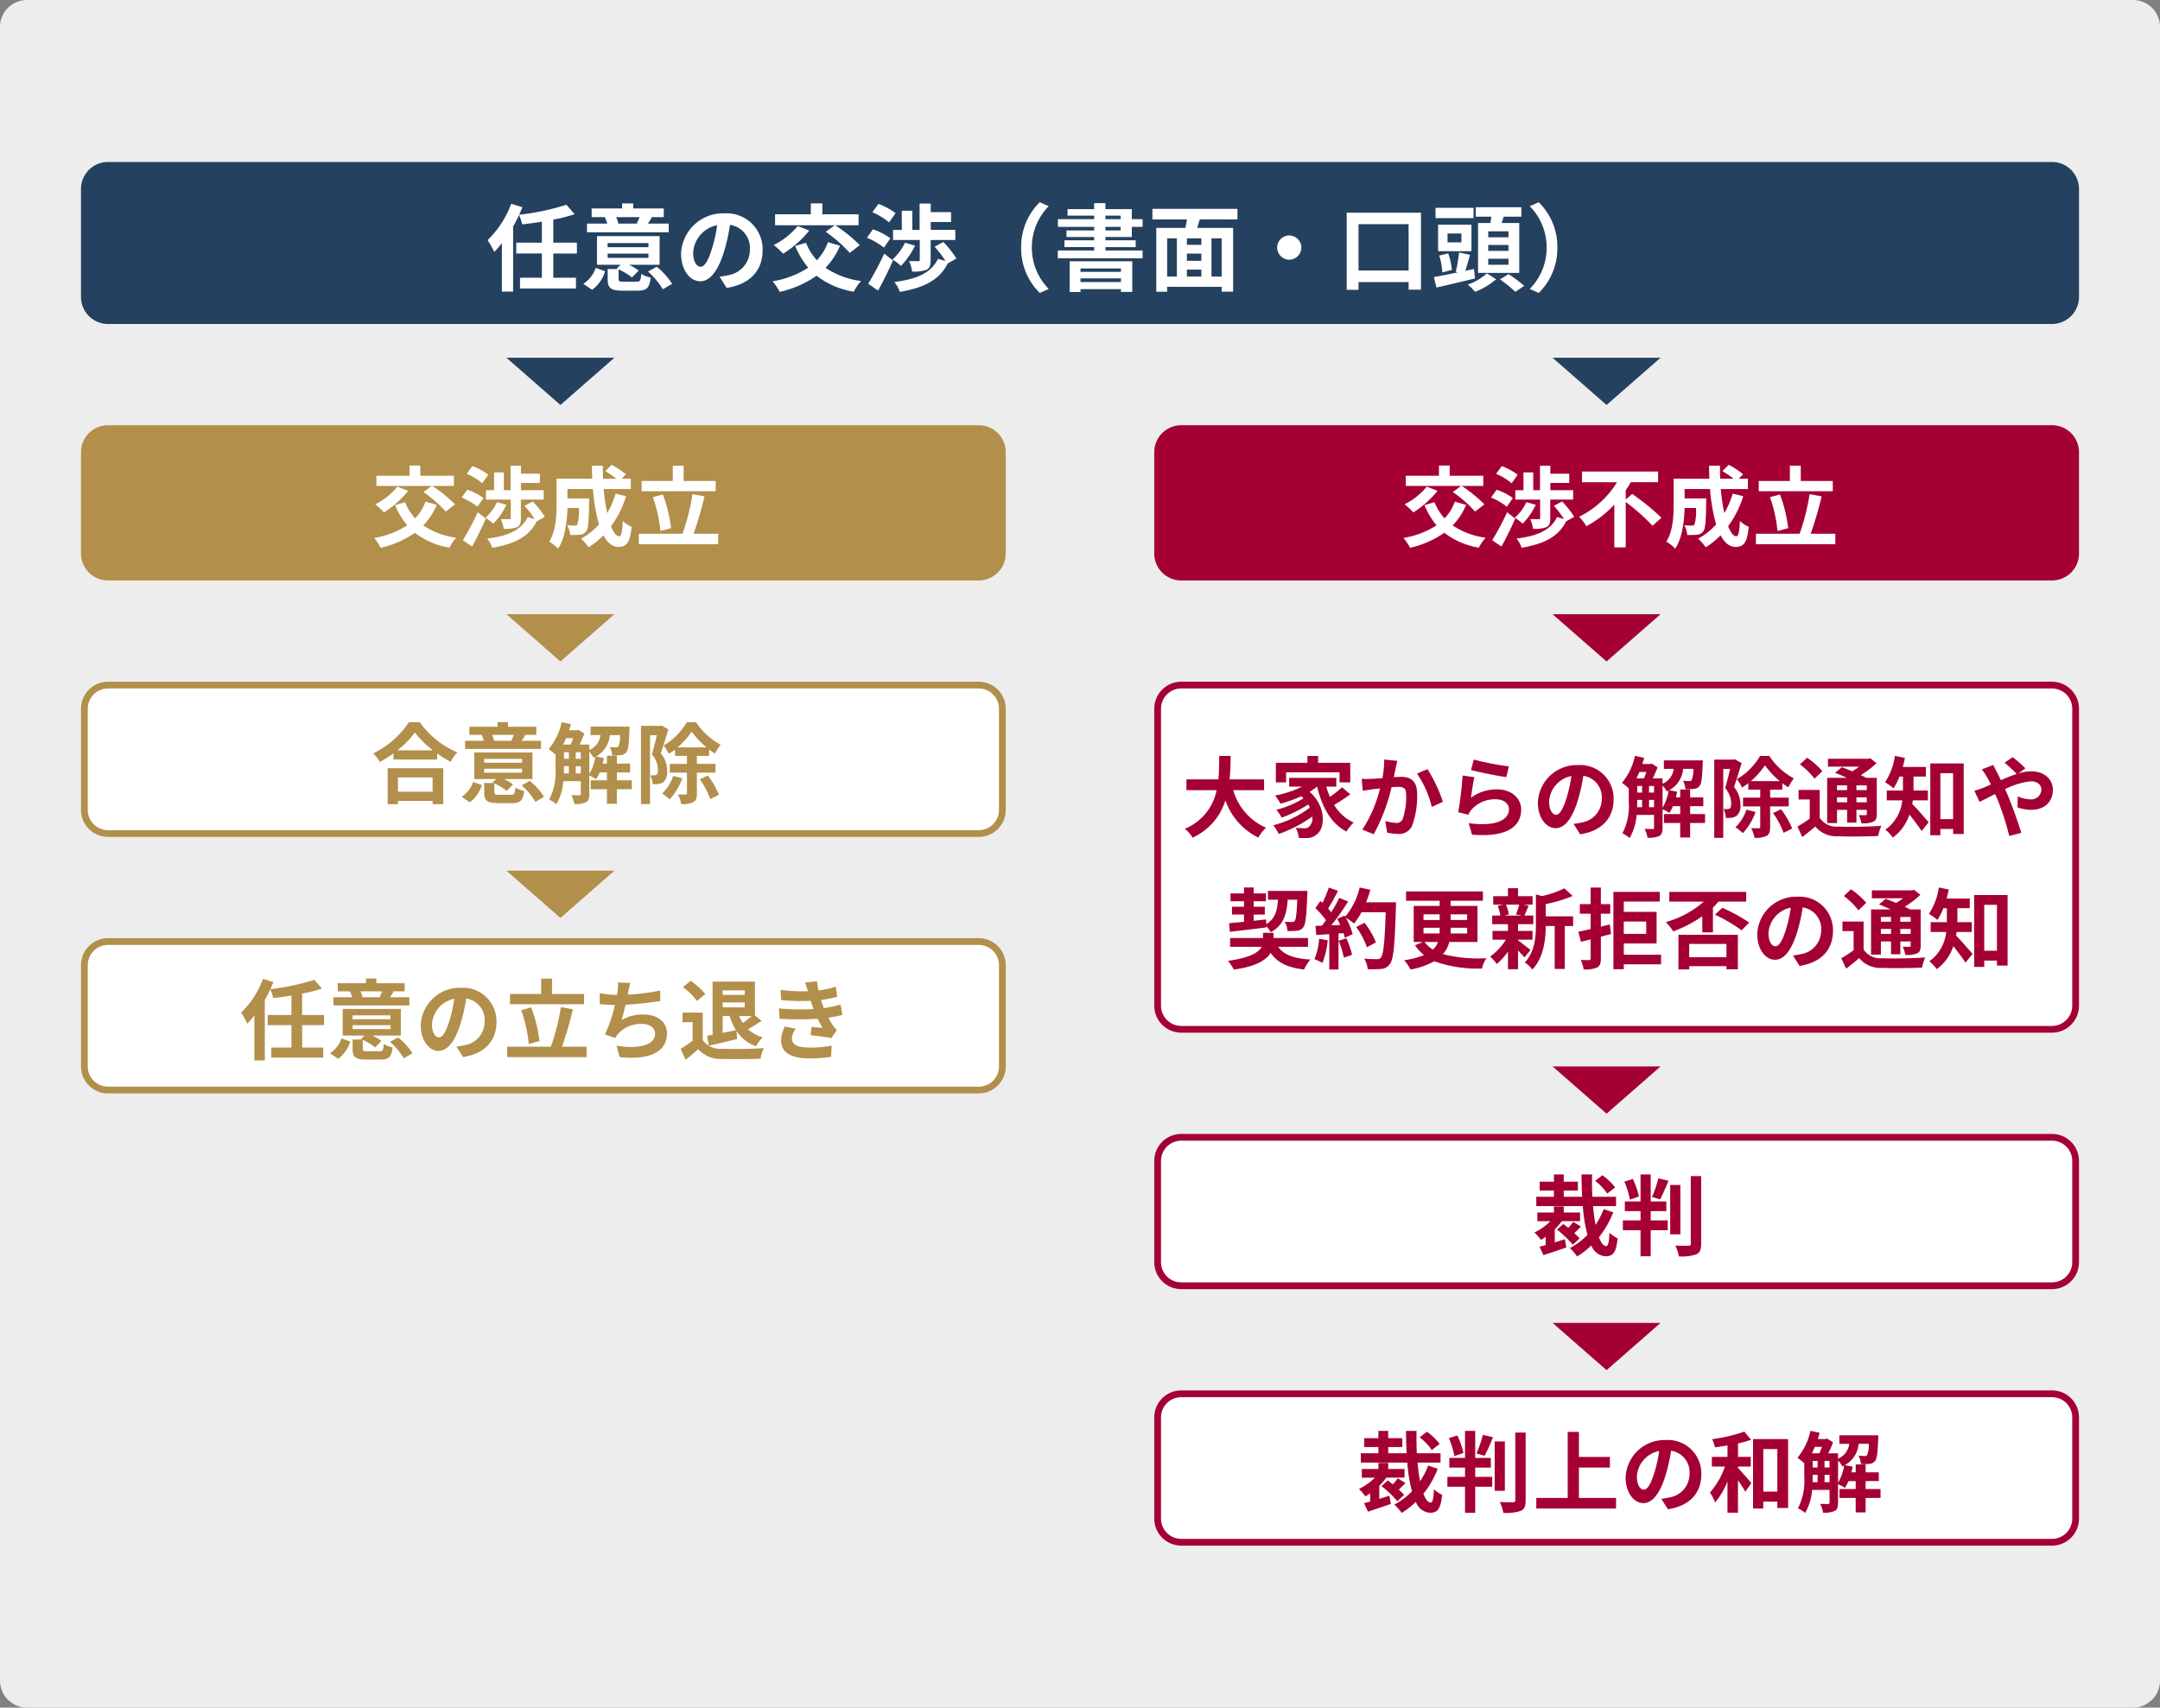 <svg xmlns="http://www.w3.org/2000/svg" width="320" height="253" viewBox="0 0 320 253">
  <rect x="0" y="0" width="320" height="253" fill="#808080" stroke="none"/>
  <g id="flow_chart" transform="translate(-8370 -14665.002)">
    <path id="パス_93281" data-name="パス 93281" d="M4,0H316a4,4,0,0,1,4,4V249a4,4,0,0,1-4,4H4a4,4,0,0,1-4-4V4A4,4,0,0,1,4,0Z" transform="translate(8370 14665.002)" fill="#ededed"/>
    <path id="パス_93282" data-name="パス 93282" d="M4,0H292a4,4,0,0,1,4,4V20a4,4,0,0,1-4,4H4a4,4,0,0,1-4-4V4A4,4,0,0,1,4,0Z" transform="translate(8382 14689.002)" fill="#254160"/>
    <path id="パス_93283" data-name="パス 93283" d="M-70.532-4.438v-1.61h-3.5V-9.464a23.183,23.183,0,0,0,3.164-.8l-1.218-1.4A36.843,36.843,0,0,1-79.1-10.178c.182-.378.336-.742.49-1.12l-1.652-.518a14.571,14.571,0,0,1-3.5,5.39,13.017,13.017,0,0,1,.98,1.75,13.046,13.046,0,0,0,1.134-1.288V1.2h1.666v-9.66a15.9,15.9,0,0,0,.868-1.68,6.5,6.5,0,0,1,.476,1.386c.938-.112,1.932-.238,2.912-.406v3.108H-79.52v1.61h3.794V-.854H-78.96v1.6h8.288v-1.6h-3.36V-4.438Zm9.282-5.39c-.112.294-.28.644-.406.91l.2.042h-3.108l.182-.042a8.529,8.529,0,0,0-.336-.91Zm4.326.952h-3.094c.182-.252.378-.56.588-.91l-.21-.042h1.974v-1.288h-4.522v-.742H-63.84v.742h-4.508v1.288h2.03l-.07.014a8.5,8.5,0,0,1,.35.938h-3v1.288h12.11ZM-68.278.938A5.342,5.342,0,0,0-66.346-1.82l-1.4-.49A4.629,4.629,0,0,1-69.58.056Zm2.3-5.362h6.048v.63h-6.048Zm0-1.568h6.048v.616h-6.048Zm2.366,5.726c-.63,0-.742-.042-.742-.42v-1.4a8.736,8.736,0,0,1,1.974,1.2l1.008-1.036a8.9,8.9,0,0,0-1.456-.854h4.55V-7.014h-9.282v4.242h3.5l-.574.56.168.07h-1.512v1.47c0,1.33.434,1.736,2.2,1.736h2.254c1.3,0,1.75-.392,1.932-1.946a4.492,4.492,0,0,1-1.414-.532c-.07.994-.154,1.148-.672,1.148ZM-60-1.764a11.605,11.605,0,0,1,2.2,2.618l1.372-.8a10.281,10.281,0,0,0-2.282-2.534Zm16.982-3.164a5.331,5.331,0,0,0-5.656-5.46A6.22,6.22,0,0,0-55.1-4.4c0,2.366,1.288,4.074,2.842,4.074,1.526,0,2.73-1.736,3.57-4.564a28.313,28.313,0,0,0,.84-3.794,3.461,3.461,0,0,1,2.94,3.7A3.8,3.8,0,0,1-48.1-1.232a10.768,10.768,0,0,1-1.3.224l1.05,1.666C-44.828.112-43.022-1.974-43.022-4.928Zm-10.29.35a4.407,4.407,0,0,1,3.556-4.06A21.014,21.014,0,0,1-50.5-5.25c-.574,1.89-1.12,2.772-1.708,2.772C-52.752-2.478-53.312-3.164-53.312-4.578Zm19.642-3.08a21.384,21.384,0,0,1,3.556,3.122l1.484-1.148a22.932,22.932,0,0,0-3.626-2.94h3.444v-1.624h-5.362v-1.624h-1.708v1.624h-5.292v1.624h8.834Zm-4.158-.854A10.735,10.735,0,0,1-41.37-5.7a13.631,13.631,0,0,1,1.4,1.288,15.69,15.69,0,0,0,3.864-3.43Zm4.48,2.394a7.733,7.733,0,0,1-1.638,2.674,8.329,8.329,0,0,1-1.61-2.59l-1.6.476a12,12,0,0,0,1.932,3.22A13.863,13.863,0,0,1-41.538-.322a9.02,9.02,0,0,1,1.05,1.568,15.307,15.307,0,0,0,5.46-2.394,12.1,12.1,0,0,0,5.516,2.366A7.525,7.525,0,0,1-28.434-.364,12.209,12.209,0,0,1-33.7-2.324,10.387,10.387,0,0,0-31.556-5.6Zm9.646-1.82v1.5h3.962v2.926c0,.168-.056.2-.224.2-.2,0-.812.014-1.358-.014a6.325,6.325,0,0,1,.448,1.554,5.238,5.238,0,0,0,2.1-.252c.518-.238.644-.672.644-1.428V-6.44h3.654v-1.5h-3.64V-9.1h3.01v-1.47h-3.01v-1.274h-1.652v3.906h-1.078V-10.78H-22.4v2.842Zm1.764,1.9a7.671,7.671,0,0,1-1.848,2.492,7.755,7.755,0,0,1,1.26.938,11.382,11.382,0,0,0,2.086-3.01Zm-1.386-4.382a10.544,10.544,0,0,0-2.534-1.372l-.91,1.232A9.614,9.614,0,0,1-24.29-9.044Zm-.77,3.724a9.768,9.768,0,0,0-2.59-1.33l-.882,1.246a10.873,10.873,0,0,1,2.52,1.47Zm-1.82,7.742c.756-1.344,1.54-2.968,2.2-4.452L-25-4.424A43.345,43.345,0,0,1-27.384.042ZM-14.308-3.7a15.652,15.652,0,0,0-1.932-2.45l-1.3.7a15.931,15.931,0,0,1,1.61,2.114l-1.106-.322C-18.074-1.512-20.3-.616-23.506-.224a4.587,4.587,0,0,1,.812,1.47c3.5-.6,5.852-1.722,7.084-4.2Zm9.59-1.624A9.226,9.226,0,0,0-1.96,1.4L-.63.812A8.7,8.7,0,0,1-3.136-5.32,8.7,8.7,0,0,1-.63-11.452l-1.33-.588A9.226,9.226,0,0,0-4.718-5.32ZM10.066-2.226v.5H4.074v-.5ZM4.074-.21V-.756h5.992V-.21ZM2.464,1.26h1.61V.84h5.992v.406h1.68V-3.29H2.464ZM7.77-8.386h2.254v.532H7.77Zm0-1.666h2.254v.518H7.77Zm3.906,3.164v-1.5h1.6V-9.534h-1.6v-1.484H7.77V-11.9H6.1v.882H2.156v.966H6.1v.518H.728v1.148H6.1v.532H2v.966H6.1v.49H1.694V-5.39H6.1v.5H.714v1.162H13.272V-4.886H7.77v-.5h4.48V-6.4H7.77v-.49ZM24.99-1.022H23.478v-5.67H24.99Zm-8.078-5.67h1.442v5.67H16.912Zm5.068.966H19.838v-.966H21.98ZM19.838-2.058H21.98v1.036H19.838Zm2.142-1.3H19.838V-4.424H21.98Zm5.348-6.132V-11.06h-12.6v1.568h5.11c-.056.42-.14.854-.224,1.26H15.3v9.45h1.61V.5H24.99v.714h1.694v-9.45h-5.32c.112-.406.252-.826.378-1.26ZM35-7.112A1.8,1.8,0,0,0,33.208-5.32,1.8,1.8,0,0,0,35-3.528,1.8,1.8,0,0,0,36.792-5.32,1.8,1.8,0,0,0,35-7.112ZM45.262-1.918V-8.792h7.42v6.874Zm-1.75-8.568V.938h1.75V-.2h7.42V.91h1.834v-11.4ZM67.48-6.846h-3v-.882h3Zm0,2.016h-3v-.882h3Zm0,2.058h-3v-.9h3ZM62.972-8.96v7.392h6.1V-8.96h-2.6c.1-.294.2-.616.294-.938h2.618v-1.4H62.636v1.4h2.31c-.042.308-.084.63-.14.938ZM62.3-11.214H56.672v1.526H62.3ZM60.508-6.09H58.45V-7.406h2.058Zm1.484-2.618H57.05v3.92h4.942Zm-2.9,6.692a9.623,9.623,0,0,0-.546-2.45l-1.33.336a9.543,9.543,0,0,1,.462,2.492Zm3.276-.126-1.288.266c.224-.686.462-1.554.7-2.366l-1.624-.35a19.9,19.9,0,0,1-.49,2.856L60-1.652c-1.344.28-2.618.532-3.57.7L56.812.6c1.6-.364,3.738-.868,5.7-1.344Zm1.918.644A8.519,8.519,0,0,1,61.446.168a8.811,8.811,0,0,1,1.092,1.064A10.257,10.257,0,0,0,65.646-.63Zm1.932.9a17.349,17.349,0,0,1,2.268,1.834L69.818.35A22.059,22.059,0,0,0,67.48-1.386Zm8.5-4.718a9.226,9.226,0,0,0-2.758-6.72l-1.33.588A8.7,8.7,0,0,1,73.136-5.32,8.7,8.7,0,0,1,70.63.812l1.33.588A9.226,9.226,0,0,0,74.718-5.32Z" transform="translate(8526 14707.002)" fill="#fff"/>
    <path id="パス_93284" data-name="パス 93284" d="M8,0l8,7H0Z" transform="translate(8461.025 14725.002) rotate(180)" fill="#254160"/>
    <path id="パス_93285" data-name="パス 93285" d="M8,0l8,7H0Z" transform="translate(8461.025 14763.002) rotate(180)" fill="#b28f4a"/>
    <path id="パス_93286" data-name="パス 93286" d="M8,0l8,7H0Z" transform="translate(8616.008 14763.002) rotate(180)" fill="#a50033"/>
    <path id="パス_93287" data-name="パス 93287" d="M8,0l8,7H0Z" transform="translate(8461.025 14801.002) rotate(180)" fill="#b28f4a"/>
    <path id="パス_93288" data-name="パス 93288" d="M8,0l8,7H0Z" transform="translate(8616.008 14725.002) rotate(180)" fill="#254160"/>
    <path id="パス_93289" data-name="パス 93289" d="M8,0l8,7H0Z" transform="translate(8616.008 14830.002) rotate(180)" fill="#a50033"/>
    <path id="パス_93290" data-name="パス 93290" d="M8,0l8,7H0Z" transform="translate(8616.008 14868.002) rotate(180)" fill="#a50033"/>
    <path id="パス_93291" data-name="パス 93291" d="M4,0H133a4,4,0,0,1,4,4V19a4,4,0,0,1-4,4H4a4,4,0,0,1-4-4V4A4,4,0,0,1,4,0Z" transform="translate(8382 14728.002)" fill="#b28f4a"/>
    <path id="パス_93292" data-name="パス 93292" d="M-18.265-7.111a19.857,19.857,0,0,1,3.3,2.9l1.378-1.066a21.294,21.294,0,0,0-3.367-2.73h3.2V-9.516h-4.979v-1.508h-1.586v1.508h-4.914v1.508h8.2ZM-22.126-7.9a9.968,9.968,0,0,1-3.289,2.613,12.657,12.657,0,0,1,1.3,1.2A14.57,14.57,0,0,0-20.527-7.28Zm4.16,2.223A7.181,7.181,0,0,1-19.487-3.2a7.734,7.734,0,0,1-1.5-2.4l-1.482.442a11.145,11.145,0,0,0,1.794,2.99A12.873,12.873,0,0,1-25.571-.3,8.375,8.375,0,0,1-24.6,1.157a14.214,14.214,0,0,0,5.07-2.223,11.235,11.235,0,0,0,5.122,2.2,6.988,6.988,0,0,1,1-1.469,11.337,11.337,0,0,1-4.888-1.82A9.645,9.645,0,0,0-16.3-5.2Zm8.957-1.69V-5.98H-5.33v2.717c0,.156-.052.182-.208.182-.182,0-.754.013-1.261-.013a5.873,5.873,0,0,1,.416,1.443,4.863,4.863,0,0,0,1.95-.234c.481-.221.6-.624.6-1.326V-5.98H-.442V-7.371h-3.38V-8.45h2.8V-9.815h-2.8V-11H-5.356v3.627h-1V-10.01H-7.8v2.639ZM-7.371-5.6A7.124,7.124,0,0,1-9.087-3.289a7.2,7.2,0,0,1,1.17.871A10.569,10.569,0,0,0-5.98-5.213ZM-8.658-9.672a9.791,9.791,0,0,0-2.353-1.274L-11.856-9.8a8.927,8.927,0,0,1,2.3,1.4Zm-.715,3.458a9.071,9.071,0,0,0-2.4-1.235L-12.6-6.292a10.1,10.1,0,0,1,2.34,1.365ZM-11.063.975c.7-1.248,1.43-2.756,2.041-4.134l-1.2-.949A40.249,40.249,0,0,1-12.428.039ZM-.286-3.432A14.535,14.535,0,0,0-2.08-5.707l-1.209.65A14.793,14.793,0,0,1-1.794-3.094l-1.027-.3C-3.783-1.4-5.85-.572-8.827-.208a4.259,4.259,0,0,1,.754,1.365c3.25-.559,5.434-1.6,6.578-3.9ZM10.2-6.864A13.159,13.159,0,0,1,8.957-3.978a30.7,30.7,0,0,1-.52-3.562h4.017V-9.074H11.1l.624-.663a10.876,10.876,0,0,0-2.119-1.391l-.936.923a16.275,16.275,0,0,1,1.664,1.131H8.346C8.32-9.711,8.307-10.348,8.32-11H6.695c0,.65.026,1.287.052,1.924h-5.3v3.8c0,1.69-.091,3.952-1.079,5.512A6.767,6.767,0,0,1,1.677,1.287C2.743-.3,3.016-2.834,3.068-4.732h1.69a7.356,7.356,0,0,1-.221,2.444.42.42,0,0,1-.39.156c-.208,0-.65-.013-1.118-.052A3.508,3.508,0,0,1,3.458-.741a10.229,10.229,0,0,0,1.5-.039,1.221,1.221,0,0,0,.9-.52c.3-.377.377-1.534.416-4.264,0-.182.013-.585.013-.585H3.068V-7.54h3.77a26.855,26.855,0,0,0,.9,5.239A9.931,9.931,0,0,1,5.083-.195,10.191,10.191,0,0,1,6.2,1.079,11.019,11.019,0,0,0,8.4-.689C8.97.377,9.685,1.027,10.6,1.027c1.209,0,1.729-.572,1.976-2.977a4.2,4.2,0,0,1-1.313-.871c-.065,1.625-.221,2.275-.533,2.275-.416,0-.832-.546-1.209-1.482a15.1,15.1,0,0,0,2.236-4.459Zm14.82-1.872H20.28V-11H18.668v2.262H14.053v1.521H25.025Zm-6.6,6.994A21.262,21.262,0,0,0,17.2-6.734l-1.482.39a21.076,21.076,0,0,1,1.118,5.018Zm3.328.819a52.907,52.907,0,0,0,1.625-5.538l-1.781-.325A32.49,32.49,0,0,1,20.111-.923H13.637V.624H25.4V-.923Z" transform="translate(8451 14745.002)" fill="#fff"/>
    <g id="パス_93293" data-name="パス 93293" transform="translate(8382 14766.002)" fill="#fff">
      <path d="M 133 22.5 L 4 22.5 C 2.07 22.5 0.5 20.93 0.5 19 L 0.5 4 C 0.5 2.07 2.07 0.5 4 0.5 L 133 0.5 C 134.93 0.5 136.5 2.07 136.5 4 L 136.5 19 C 136.5 20.93 134.93 22.5 133 22.5 Z" stroke="none"/>
      <path d="M 4 1 C 2.346 1 1 2.346 1 4 L 1 19 C 1 20.654 2.346 22 4 22 L 133 22 C 134.654 22 136 20.654 136 19 L 136 4 C 136 2.346 134.654 1 133 1 L 4 1 M 4 0 L 133 0 C 135.209 0 137 1.791 137 4 L 137 19 C 137 21.209 135.209 23 133 23 L 4 23 C 1.791 23 0 21.209 0 19 L 0 4 C 0 1.791 1.791 0 4 0 Z" stroke="none" fill="#b28f4a"/>
    </g>
    <path id="パス_93294" data-name="パス 93294" d="M-16.913-2.821V-.7h-5.135V-2.821Zm-6.656,3.965h1.521V.663h5.135v.481h1.586v-5.33h-8.242Zm1.443-7.982a13.283,13.283,0,0,0,2.587-2.639,14.241,14.241,0,0,0,2.665,2.639ZM-20.41-11A13.762,13.762,0,0,1-25.7-6.37a6.313,6.313,0,0,1,.975,1.261,18.113,18.113,0,0,0,2.015-1.274v.91h6.474v-.9a15.593,15.593,0,0,0,1.989,1.235,7.556,7.556,0,0,1,1-1.391A13.059,13.059,0,0,1-18.811-11ZM-4.875-9.126c-.1.273-.26.6-.377.845l.182.039H-7.956l.169-.039A7.92,7.92,0,0,0-8.1-9.126Zm4.017.884H-3.731c.169-.234.351-.52.546-.845l-.195-.039h1.833v-1.2h-4.2v-.689H-7.28v.689h-4.186v1.2h1.885l-.065.013a7.89,7.89,0,0,1,.325.871H-12.1v1.2H-.858ZM-11.4.871A4.961,4.961,0,0,0-9.607-1.69l-1.3-.455a4.3,4.3,0,0,1-1.7,2.2Zm2.132-4.979h5.616v.585H-9.269Zm0-1.456h5.616v.572H-9.269Zm2.2,5.317c-.585,0-.689-.039-.689-.39v-1.3A8.112,8.112,0,0,1-5.928-.819l.936-.962a8.266,8.266,0,0,0-1.352-.793h4.225V-6.513h-8.619v3.939h3.25l-.533.52.156.065h-1.4V-.624c0,1.235.4,1.612,2.041,1.612h2.093C-3.926.988-3.51.624-3.341-.819a4.171,4.171,0,0,1-1.313-.494C-4.719-.39-4.8-.247-5.278-.247Zm3.354-1.391A10.776,10.776,0,0,1-1.677.793L-.4.052A9.547,9.547,0,0,0-2.522-2.3ZM6.305-6.617a3.685,3.685,0,0,1,.624.884c.091-.039.182-.091.273-.13a7.147,7.147,0,0,1-.9,2.535Zm-2,3.211V-4.485h.741v1.079ZM2.548-4.485h.728v1.079H2.535c.013-.3.013-.585.013-.858ZM3.913-8.632c-.117.325-.234.663-.364.949H2.431c.156-.3.3-.624.442-.949Zm.39,2.08h.741v.975H4.3Zm-1.755,0h.728v.975H2.548ZM12.6-2.392h-2.21v-1.17h1.95v-1.3h-1.95v-1.17H8.918v1.17H8.281c.078-.273.13-.559.182-.832L7.306-5.928A3.959,3.959,0,0,0,9.347-9.087h1.508a4.074,4.074,0,0,1-.234,1.664.385.385,0,0,1-.351.143c-.182,0-.533-.013-.936-.052a3.082,3.082,0,0,1,.351,1.248A9.6,9.6,0,0,0,11-6.123a1.157,1.157,0,0,0,.793-.429c.273-.338.39-1.235.455-3.3.013-.169.026-.494.026-.494H6.5v1.261H7.956a2.723,2.723,0,0,1-1.651,2.2v-.793H4.849a14.59,14.59,0,0,0,.715-1.638L4.68-9.867l-.2.065H3.3c.1-.3.195-.611.273-.923L2.21-11.011A9.1,9.1,0,0,1,.286-7.02,8.375,8.375,0,0,1,1.3-6.188v1.924A9.006,9.006,0,0,1,.364.468a5.347,5.347,0,0,1,1.066.689A8.1,8.1,0,0,0,2.457-2.262H5.044V-.39c0,.169-.065.221-.221.221s-.663,0-1.183-.026a4.126,4.126,0,0,1,.442,1.313A3.655,3.655,0,0,0,5.811.858c.39-.221.494-.611.494-1.222V-3.107a7.266,7.266,0,0,1,1.014.546,5.545,5.545,0,0,0,.52-1H8.918v1.17H6.513v1.326H8.918V1.079h1.469V-1.066H12.6ZM17-10.517l-.221.065H13.962V1.131H15.3V-9.074h1.014c-.208.884-.481,2.015-.741,2.834a3.48,3.48,0,0,1,.9,2.275c0,.364-.052.624-.195.728a.673.673,0,0,1-.364.117c-.169,0-.338,0-.572-.013a3.278,3.278,0,0,1,.338,1.313,5.558,5.558,0,0,0,.832-.026,1.856,1.856,0,0,0,.754-.273,1.908,1.908,0,0,0,.572-1.664A4,4,0,0,0,16.887-6.4c.364-1.014.793-2.431,1.131-3.536Zm1.729,7.475a6.2,6.2,0,0,1-1.625,2.6A9.5,9.5,0,0,1,18.2.442,9.136,9.136,0,0,0,20.085-2.7Zm.65-4.225A11.4,11.4,0,0,0,21.476-9.62a11.858,11.858,0,0,0,2.2,2.353ZM25-3.523v-1.3H22.243V-6.006H24.05v-.949c.3.221.6.429.884.611a7.561,7.561,0,0,1,.819-1.326A10.186,10.186,0,0,1,22.113-11H20.748a9.667,9.667,0,0,1-3.432,3.445,5.714,5.714,0,0,1,.754,1.235,7.427,7.427,0,0,0,.936-.637v.949h1.768v1.183H18.226v1.3h2.548V-.481c0,.143-.052.182-.195.195-.169,0-.65,0-1.144-.013a5.338,5.338,0,0,1,.494,1.43A3.649,3.649,0,0,0,21.684.858c.442-.234.559-.637.559-1.326V-3.523Zm-2.327.988A11.974,11.974,0,0,1,24.232.39l1.274-.637a11.5,11.5,0,0,0-1.651-2.847Z" transform="translate(8451 14783.002)" fill="#b28f4a"/>
    <g id="パス_93295" data-name="パス 93295" transform="translate(8541 14766.002)" fill="#fff">
      <path d="M 133 51.5 L 4 51.5 C 2.07 51.5 0.5 49.93 0.5 48 L 0.5 4 C 0.5 2.07 2.07 0.5 4 0.5 L 133 0.5 C 134.93 0.5 136.5 2.07 136.5 4 L 136.5 48 C 136.5 49.93 134.93 51.5 133 51.5 Z" stroke="none"/>
      <path d="M 4 1 C 2.346 1 1 2.346 1 4 L 1 48 C 1 49.654 2.346 51 4 51 L 133 51 C 134.654 51 136 49.654 136 48 L 136 4 C 136 2.346 134.654 1 133 1 L 4 1 M 4 0 L 133 0 C 135.209 0 137 1.791 137 4 L 137 48 C 137 50.209 135.209 52 133 52 L 4 52 C 1.791 52 0 50.209 0 48 L 0 4 C 0 1.791 1.791 0 4 0 Z" stroke="none" fill="#a50033"/>
    </g>
    <path id="パス_93296" data-name="パス 93296" d="M-52.728-5.928v-1.6h-5.109c.13-1.209.143-2.405.156-3.471h-1.69c-.013,1.066,0,2.249-.13,3.471h-4.732v1.6h4.472A7.793,7.793,0,0,1-64.48-.208a4.58,4.58,0,0,1,1.157,1.313A8.948,8.948,0,0,0-58.461-4.42a9.7,9.7,0,0,0,4.875,5.512A6.221,6.221,0,0,1-52.442-.364,8.675,8.675,0,0,1-57.3-5.928Zm3.263-2.652h7.917v1.495h1.586v-2.9H-44.72V-11h-1.586v1.014h-4.68v2.9h1.521Zm8.294,2.223A15.638,15.638,0,0,1-42.978-4.94a11.493,11.493,0,0,1-.533-1.508h1.482v-1.3H-49.01v1.3h1.9A15.714,15.714,0,0,1-51.09-5.135,9.166,9.166,0,0,1-50.3-3.926a19.392,19.392,0,0,0,3.081-1.105c.117.1.221.208.325.312a14,14,0,0,1-4.017,1.69,5.56,5.56,0,0,1,.78,1.17,19.155,19.155,0,0,0,3.939-1.95,5.071,5.071,0,0,1,.247.455A14.949,14.949,0,0,1-51.363-.728,6.663,6.663,0,0,1-50.557.559a20.047,20.047,0,0,0,4.966-2.574A1.7,1.7,0,0,1-46.02-.559a.925.925,0,0,1-.78.273c-.338,0-.754-.026-1.248-.065a3.242,3.242,0,0,1,.442,1.482,10.776,10.776,0,0,0,1.1.026A2.138,2.138,0,0,0-44.915.611c1.287-.936,1.378-4.173-1.066-6.3A8.357,8.357,0,0,0-44.9-6.448h.026c.741,3.029,2.028,5.421,4.342,6.656a6.493,6.493,0,0,1,1.079-1.339,6.626,6.626,0,0,1-2.9-2.613,23.616,23.616,0,0,0,2.392-1.573Zm8.177-3.913-1.937-.195A14.409,14.409,0,0,1-35.2-7.709c-.663.052-1.274.091-1.677.1a12.412,12.412,0,0,1-1.391,0l.156,1.768c.39-.065,1.079-.156,1.443-.221.247-.026.65-.078,1.118-.13a19.543,19.543,0,0,1-2.626,6.11l1.69.676A27.4,27.4,0,0,0-33.839-6.37c.364-.026.689-.052.9-.052.819,0,1.261.143,1.261,1.183a10.347,10.347,0,0,1-.52,3.6.964.964,0,0,1-.975.559,7.617,7.617,0,0,1-1.6-.273l.286,1.716a8.41,8.41,0,0,0,1.56.182A2.077,2.077,0,0,0-30.8-.65a12.737,12.737,0,0,0,.741-4.771c0-1.872-.975-2.483-2.353-2.483-.273,0-.663.026-1.092.052.091-.468.182-.949.273-1.339C-33.163-9.516-33.072-9.932-32.994-10.27Zm4.472,1.222-1.547.663a14.948,14.948,0,0,1,2.184,4.94l1.651-.767A22.469,22.469,0,0,0-28.522-9.048Zm6.864-1.417-.416,1.56c1.014.26,3.913.871,5.226,1.04l.39-1.586A39.79,39.79,0,0,1-21.658-10.465Zm.078,2.613L-23.322-8.1a47.959,47.959,0,0,1-.65,5.434l1.5.377A3.15,3.15,0,0,1-22-3.042a4.628,4.628,0,0,1,3.614-1.534c1.131,0,1.937.624,1.937,1.469,0,1.651-2.067,2.6-5.967,2.067l.494,1.7c5.408.455,7.28-1.365,7.28-3.731,0-1.573-1.326-2.977-3.6-2.977A6.364,6.364,0,0,0-22.074-4.81C-21.983-5.551-21.749-7.137-21.58-7.852ZM-.949-4.576A4.95,4.95,0,0,0-6.2-9.646a5.776,5.776,0,0,0-5.967,5.564c0,2.2,1.2,3.783,2.639,3.783,1.417,0,2.535-1.612,3.315-4.238a26.29,26.29,0,0,0,.78-3.523A3.214,3.214,0,0,1-2.7-4.628,3.528,3.528,0,0,1-5.668-1.144a10,10,0,0,1-1.209.208L-5.9.611C-2.626.1-.949-1.833-.949-4.576Zm-9.555.325a4.092,4.092,0,0,1,3.3-3.77,19.513,19.513,0,0,1-.689,3.146C-8.424-3.12-8.931-2.3-9.477-2.3-9.984-2.3-10.5-2.938-10.5-4.251ZM6.305-6.617a3.685,3.685,0,0,1,.624.884c.091-.039.182-.091.273-.13a7.147,7.147,0,0,1-.9,2.535Zm-2,3.211V-4.485h.741v1.079ZM2.548-4.485h.728v1.079H2.535c.013-.3.013-.585.013-.858ZM3.913-8.632c-.117.325-.234.663-.364.949H2.431c.156-.3.3-.624.442-.949Zm.39,2.08h.741v.975H4.3Zm-1.755,0h.728v.975H2.548ZM12.6-2.392h-2.21v-1.17h1.95v-1.3h-1.95v-1.17H8.918v1.17H8.281c.078-.273.13-.559.182-.832L7.306-5.928A3.959,3.959,0,0,0,9.347-9.087h1.508a4.074,4.074,0,0,1-.234,1.664.385.385,0,0,1-.351.143c-.182,0-.533-.013-.936-.052a3.082,3.082,0,0,1,.351,1.248A9.6,9.6,0,0,0,11-6.123a1.157,1.157,0,0,0,.793-.429c.273-.338.39-1.235.455-3.3.013-.169.026-.494.026-.494H6.5v1.261H7.956a2.723,2.723,0,0,1-1.651,2.2v-.793H4.849a14.59,14.59,0,0,0,.715-1.638L4.68-9.867l-.2.065H3.3c.1-.3.195-.611.273-.923L2.21-11.011A9.1,9.1,0,0,1,.286-7.02,8.375,8.375,0,0,1,1.3-6.188v1.924A9.006,9.006,0,0,1,.364.468a5.347,5.347,0,0,1,1.066.689A8.1,8.1,0,0,0,2.457-2.262H5.044V-.39c0,.169-.065.221-.221.221s-.663,0-1.183-.026a4.126,4.126,0,0,1,.442,1.313A3.655,3.655,0,0,0,5.811.858c.39-.221.494-.611.494-1.222V-3.107a7.266,7.266,0,0,1,1.014.546,5.545,5.545,0,0,0,.52-1H8.918v1.17H6.513v1.326H8.918V1.079h1.469V-1.066H12.6ZM17-10.517l-.221.065H13.962V1.131H15.3V-9.074h1.014c-.208.884-.481,2.015-.741,2.834a3.48,3.48,0,0,1,.9,2.275c0,.364-.052.624-.195.728a.673.673,0,0,1-.364.117c-.169,0-.338,0-.572-.013a3.278,3.278,0,0,1,.338,1.313,5.558,5.558,0,0,0,.832-.026,1.856,1.856,0,0,0,.754-.273,1.908,1.908,0,0,0,.572-1.664A4,4,0,0,0,16.887-6.4c.364-1.014.793-2.431,1.131-3.536Zm1.729,7.475a6.2,6.2,0,0,1-1.625,2.6A9.5,9.5,0,0,1,18.2.442,9.136,9.136,0,0,0,20.085-2.7Zm.65-4.225A11.4,11.4,0,0,0,21.476-9.62a11.858,11.858,0,0,0,2.2,2.353ZM25-3.523v-1.3H22.243V-6.006H24.05v-.949c.3.221.6.429.884.611a7.561,7.561,0,0,1,.819-1.326A10.186,10.186,0,0,1,22.113-11H20.748a9.667,9.667,0,0,1-3.432,3.445,5.714,5.714,0,0,1,.754,1.235,7.427,7.427,0,0,0,.936-.637v.949h1.768v1.183H18.226v1.3h2.548V-.481c0,.143-.052.182-.195.195-.169,0-.65,0-1.144-.013a5.338,5.338,0,0,1,.494,1.43A3.649,3.649,0,0,0,21.684.858c.442-.234.559-.637.559-1.326V-3.523Zm-2.327.988A11.974,11.974,0,0,1,24.232.39l1.274-.637a11.5,11.5,0,0,0-1.651-2.847ZM33.644-6.643v.7h-1.5v-.7Zm2.912.7H35.022v-.7h1.534ZM35.022-4.134v-.728h1.534v.728Zm-2.873,0v-.728h1.5v.728Zm0,1.118h1.5v1.9h1.378v-1.9h1.534v.6c0,.13-.039.182-.195.195-.13,0-.585,0-.988-.013a4.227,4.227,0,0,1,.377,1.209,3.912,3.912,0,0,0,1.755-.221c.416-.208.533-.533.533-1.157V-7.761H36.465c-.221-.13-.494-.26-.78-.4A14.8,14.8,0,0,0,38-9.919l-.923-.741-.3.078H30.81v1.17h4.628a12.012,12.012,0,0,1-1.04.689c-.533-.234-1.079-.442-1.534-.611l-1,.832c.533.208,1.157.468,1.742.741H30.693v6.7h1.456Zm-2.171-5.72a11.135,11.135,0,0,0-2.262-2L26.65-9.75a10.553,10.553,0,0,1,2.171,2.119Zm-.39,2.769H26.455V-4.55h1.651v2.834a17.894,17.894,0,0,1-1.82,1.183L27,1.014c.728-.546,1.339-1.053,1.937-1.56A4.033,4.033,0,0,0,32.305.9c1.586.065,4.342.039,5.941-.039A6.388,6.388,0,0,1,38.727-.65c-1.781.143-4.862.182-6.409.117a2.967,2.967,0,0,1-2.73-1.287ZM45.617-4.42V-5.876H43.485V-7.943h1.833v-1.43H41.886c.13-.442.234-.884.325-1.339l-1.482-.3A9.684,9.684,0,0,1,39.273-7.1a8.7,8.7,0,0,1,1.248.9A9.067,9.067,0,0,0,41.4-7.943h.52v2.067h-2.4V-4.42h2.3a6.073,6.073,0,0,1-2.5,4.342,5.879,5.879,0,0,1,1.1,1.17,6.94,6.94,0,0,0,2.457-3.406c.637.793,1.378,1.768,1.807,2.444l1.04-1.3C45.37-1.6,43.966-3.224,43.29-3.887c.039-.169.065-.351.091-.533Zm1.846,2.782v-6.8h1.885v6.8ZM45.968-9.893V.754h1.495V-.182h1.885V.559h1.573V-9.893ZM52.494-5.85,53.261-4.2c.559-.247,1.378-.689,2.314-1.157.117.26.234.533.351.806A40.289,40.289,0,0,1,57.668.858L59.449.39c-.429-1.456-1.43-4.238-2.041-5.655-.117-.26-.234-.533-.364-.806a10.661,10.661,0,0,1,3.822-1.17c.975,0,1.56.533,1.56,1.2a1.493,1.493,0,0,1-1.69,1.469,4.911,4.911,0,0,1-1.807-.442L58.89-3.38a6.4,6.4,0,0,0,2,.364c1.989,0,3.237-1.157,3.237-2.977,0-1.508-1.209-2.73-3.224-2.73a6.633,6.633,0,0,0-1.872.312l1.027-.754a20.1,20.1,0,0,0-1.885-1.664l-1.2.832a21.259,21.259,0,0,1,1.794,1.664c-.754.247-1.547.572-2.34.923-.208-.442-.416-.858-.611-1.235-.143-.247-.4-.78-.52-1.014l-1.69.65a10.99,10.99,0,0,1,.767,1.144c.195.338.39.715.572,1.105-.39.169-.793.338-1.17.494A10.828,10.828,0,0,1,52.494-5.85ZM-57.8,15.054c1.469-.169,3.484-.4,5.4-.65v-.182a4.193,4.193,0,0,1,.65.9c1.885-1.014,2.366-2.626,2.522-4.823h1.417c-.091,2.093-.195,2.925-.377,3.146a.457.457,0,0,1-.4.156c-.195,0-.611,0-1.079-.039a3.143,3.143,0,0,1,.4,1.378,11.246,11.246,0,0,0,1.443-.052,1.236,1.236,0,0,0,.91-.507c.338-.429.468-1.677.585-4.8.013-.169.013-.585.013-.585h-5.837v1.3h1.482c-.1,1.638-.416,2.834-1.742,3.614l-.013-.689-1.846.2v-.923h1.651V11.336h-1.651V10.53h1.82V9.373h-1.82V8.489h-1.43v.884h-2V10.53h2v.806h-1.781v1.157h1.781v1.079c-.832.078-1.586.156-2.21.208Zm11.583,2.223v-1.3h-5.109V15.21h-1.56v.767h-4.875v1.3h4.68c-.429.819-1.677,1.625-5.005,2.08a8.2,8.2,0,0,1,.884,1.3c3.315-.468,4.81-1.43,5.447-2.483.988,1.443,2.47,2.171,4.953,2.47a6.491,6.491,0,0,1,.936-1.482c-2.431-.143-3.939-.689-4.784-1.885Zm1.638-1.183a9.452,9.452,0,0,1-.689,3.016,7.641,7.641,0,0,1,1.183.559,12.019,12.019,0,0,0,.78-3.354Zm2.9.286a13.231,13.231,0,0,1,.767,2.509l1.222-.429a14.825,14.825,0,0,0-.845-2.444Zm4.056-5.694a14.909,14.909,0,0,0,.637-1.859l-1.586-.338a10.351,10.351,0,0,1-2.145,4.329l-.091-.156-1.092.481c.156.273.312.585.455.9l-1.313.052a41.851,41.851,0,0,0,2.483-3.523l-1.313-.546a20.327,20.327,0,0,1-1.2,2.132c-.13-.169-.286-.364-.455-.546.468-.728,1-1.729,1.469-2.626L-43.134,8.5a17.185,17.185,0,0,1-.949,2.262l-.312-.273-.728,1.066a12.247,12.247,0,0,1,1.56,1.781c-.195.286-.4.559-.6.806l-.962.039.13,1.352,1.924-.13v5.239H-41.7V15.3l.741-.052a7.075,7.075,0,0,1,.182.7l1.17-.546a10.354,10.354,0,0,0-1.014-2.431,9.934,9.934,0,0,1,1.222.858,10.711,10.711,0,0,0,1.1-1.677h3.588c-.143,4.433-.338,6.331-.728,6.734a.642.642,0,0,1-.546.221c-.351,0-1.092,0-1.911-.078a3.7,3.7,0,0,1,.52,1.56,12.41,12.41,0,0,0,2.028-.039,1.611,1.611,0,0,0,1.248-.715c.546-.689.728-2.743.9-8.437.013-.2.013-.715.013-.715Zm1.469,5.941a12.227,12.227,0,0,0-1.69-2.912l-1.235.624a12.281,12.281,0,0,1,1.586,3Zm9.191-.065a2.838,2.838,0,0,1-.754,1.131,4.934,4.934,0,0,1-1.261-1.131Zm-2.145-2.106h2.392v.416c0,.143,0,.286-.013.429h-2.379Zm0-1.989h2.392V13.3h-2.392Zm6.461,0V13.3H-25.09v-.832Zm0,2.834H-25.1c.013-.143.013-.286.013-.416v-.429h2.444Zm1.534,1.261V11.219H-25.09v-.767h4.784V9.074H-31.694v1.378h4.979v.767h-3.848v5.343h1.378l-1.183.481A6.268,6.268,0,0,0-29.029,18.5a12.62,12.62,0,0,1-2.938.767,7.181,7.181,0,0,1,.936,1.378,11.732,11.732,0,0,0,3.523-1.222A19.179,19.179,0,0,0-20.436,20.5a3.747,3.747,0,0,1,.663-1.534,21.259,21.259,0,0,1-6.461-.6,4.261,4.261,0,0,0,.949-1.807Zm6.175-5.525a9.717,9.717,0,0,1-.481,1.43l.858.182h-2.548l.65-.182a5.126,5.126,0,0,0-.442-1.43Zm-.169,5.187h2.145v-1.3h-2.145v-1h2.262V12.649h-1.313c.182-.39.39-.91.624-1.469l-.754-.143h1.339V9.776h-2.158V8.593H-16.6V9.776h-2.184v1.261h1.456l-.793.182a6.022,6.022,0,0,1,.39,1.43h-1.2v1.274H-16.6v1h-2.288v1.3h1.976a8.529,8.529,0,0,1-2.34,2.509,5.713,5.713,0,0,1,1,1.092A9.183,9.183,0,0,0-16.6,17.992V20.6h1.495V17.836a12.166,12.166,0,0,1,.949,1.014l.9-1.105c-.3-.234-1.378-1.092-1.846-1.417Zm8.164-3.458H-11v-1.82a21.067,21.067,0,0,0,3.991-1.2L-8.242,8.619a15.3,15.3,0,0,1-3.315,1.144l-.9-.247v4.5c0,1.794-.156,4-1.651,5.59A3.563,3.563,0,0,1-13,20.657c1.716-1.781,1.989-4.524,2-6.461h1.326v6.357h1.495V14.2h1.235Zm5.434,1.2-1.326.325V12.376h1.391V10.959H-2.834V8.5H-4.355v2.457h-1.6v1.417h1.6v2.275c-.676.156-1.3.3-1.82.4l.39,1.482c.442-.1.923-.234,1.43-.351v2.808c0,.195-.065.26-.234.26s-.715,0-1.222-.026a5.979,5.979,0,0,1,.429,1.4,4.245,4.245,0,0,0,1.976-.273c.429-.234.572-.6.572-1.365V15.782c.507-.13,1.014-.273,1.508-.4Zm5.395-.429v1.82H.559v-1.82Zm2.2,4.914H.559V16.783H5.421V12.1H.559V10.569h5.33V9.139H-.975V20.6H.559v-.728H6.084Zm6.11-3.315h1.573V11.466a8.793,8.793,0,0,0,.819-.884h4.108V9.139H7.306v1.443h5.109a14.245,14.245,0,0,1-5.629,3.029,9.872,9.872,0,0,1,1.1,1.378,18.585,18.585,0,0,0,4.3-2.236Zm3.575,1.716v1.963H10.257V16.848ZM8.658,20.631h1.6V20.15h5.512v.468h1.69V15.5h-8.8Zm5.395-8.112a22.155,22.155,0,0,1,3.965,2.327l1.118-1.157a23.054,23.054,0,0,0-3.978-2.184Zm17.5,2.4A4.95,4.95,0,0,0,26.3,9.854a5.776,5.776,0,0,0-5.967,5.564c0,2.2,1.2,3.783,2.639,3.783,1.417,0,2.535-1.612,3.315-4.238a26.29,26.29,0,0,0,.78-3.523,3.214,3.214,0,0,1,2.73,3.432,3.528,3.528,0,0,1-2.964,3.484,10,10,0,0,1-1.209.208l.975,1.547C29.874,19.6,31.551,17.667,31.551,14.924ZM22,15.249a4.092,4.092,0,0,1,3.3-3.77,19.513,19.513,0,0,1-.689,3.146c-.533,1.755-1.04,2.574-1.586,2.574C22.516,17.2,22,16.562,22,15.249Zm18.148-2.392v.7h-1.5v-.7Zm2.912.7H41.522v-.7h1.534Zm-1.534,1.807v-.728h1.534v.728Zm-2.873,0v-.728h1.5v.728Zm0,1.118h1.5v1.9h1.378v-1.9h1.534v.6c0,.13-.039.182-.195.195-.13,0-.585,0-.988-.013a4.227,4.227,0,0,1,.377,1.209,3.912,3.912,0,0,0,1.755-.221c.416-.208.533-.533.533-1.157V11.739H42.965c-.221-.13-.494-.26-.78-.4A14.8,14.8,0,0,0,44.5,9.581l-.923-.741-.3.078H37.31v1.17h4.628a12.012,12.012,0,0,1-1.04.689c-.533-.234-1.079-.442-1.534-.611l-1,.832c.533.208,1.157.468,1.742.741H37.193v6.695h1.456Zm-2.171-5.72a11.135,11.135,0,0,0-2.262-2L33.15,9.75a10.553,10.553,0,0,1,2.171,2.119Zm-.39,2.769H32.955V14.95h1.651v2.834a17.893,17.893,0,0,1-1.82,1.183l.715,1.547c.728-.546,1.339-1.053,1.937-1.56A4.033,4.033,0,0,0,38.805,20.4c1.586.065,4.342.039,5.941-.039a6.388,6.388,0,0,1,.481-1.508c-1.781.143-4.862.182-6.409.117a2.967,2.967,0,0,1-2.73-1.287ZM52.117,15.08V13.624H49.985V11.557h1.833v-1.43H48.386c.13-.442.234-.884.325-1.339l-1.482-.3A9.684,9.684,0,0,1,45.773,12.4a8.7,8.7,0,0,1,1.248.9,9.068,9.068,0,0,0,.884-1.742h.52v2.067h-2.4V15.08h2.3a6.073,6.073,0,0,1-2.5,4.342,5.879,5.879,0,0,1,1.1,1.17,6.94,6.94,0,0,0,2.457-3.406c.637.793,1.378,1.768,1.807,2.444l1.04-1.3c-.364-.429-1.768-2.054-2.444-2.717.039-.169.065-.351.091-.533Zm1.846,2.782v-6.8h1.885v6.8ZM52.468,9.607V20.254h1.495v-.936h1.885v.741h1.573V9.607Z" transform="translate(8610 14788.002)" fill="#a50033"/>
    <g id="パス_93297" data-name="パス 93297" transform="translate(8382 14804.002)" fill="#fff">
      <path d="M 133 22.5 L 4 22.5 C 2.07 22.5 0.5 20.93 0.5 19 L 0.5 4 C 0.5 2.07 2.07 0.5 4 0.5 L 133 0.5 C 134.93 0.5 136.5 2.07 136.5 4 L 136.5 19 C 136.5 20.93 134.93 22.5 133 22.5 Z" stroke="none"/>
      <path d="M 4 1 C 2.346 1 1 2.346 1 4 L 1 19 C 1 20.654 2.346 22 4 22 L 133 22 C 134.654 22 136 20.654 136 19 L 136 4 C 136 2.346 134.654 1 133 1 L 4 1 M 4 0 L 133 0 C 135.209 0 137 1.791 137 4 L 137 19 C 137 21.209 135.209 23 133 23 L 4 23 C 1.791 23 0 21.209 0 19 L 0 4 C 0 1.791 1.791 0 4 0 Z" stroke="none" fill="#b28f4a"/>
    </g>
    <path id="パス_93298" data-name="パス 93298" d="M-32.994-4.121v-1.5h-3.25V-8.788a21.527,21.527,0,0,0,2.938-.741l-1.131-1.3A34.211,34.211,0,0,1-40.95-9.451c.169-.351.312-.689.455-1.04l-1.534-.481a13.53,13.53,0,0,1-3.25,5.005,12.087,12.087,0,0,1,.91,1.625,12.114,12.114,0,0,0,1.053-1.2V1.118h1.547v-8.97a14.762,14.762,0,0,0,.806-1.56,6.035,6.035,0,0,1,.442,1.287c.871-.1,1.794-.221,2.7-.377v2.886H-41.34v1.5h3.523V-.793h-3V.689h7.7V-.793h-3.12V-4.121Zm8.619-5.005c-.1.273-.26.6-.377.845l.182.039h-2.886l.169-.039a7.92,7.92,0,0,0-.312-.845Zm4.017.884h-2.873c.169-.234.351-.52.546-.845l-.195-.039h1.833v-1.2h-4.2v-.689H-26.78v.689h-4.186v1.2h1.885l-.065.013a7.89,7.89,0,0,1,.325.871H-31.6v1.2h11.245ZM-30.9.871A4.961,4.961,0,0,0-29.107-1.69l-1.3-.455a4.3,4.3,0,0,1-1.7,2.2Zm2.132-4.979h5.616v.585h-5.616Zm0-1.456h5.616v.572h-5.616Zm2.2,5.317c-.585,0-.689-.039-.689-.39v-1.3A8.112,8.112,0,0,1-25.428-.819l.936-.962a8.266,8.266,0,0,0-1.352-.793h4.225V-6.513h-8.619v3.939h3.25l-.533.52.156.065h-1.4V-.624c0,1.235.4,1.612,2.041,1.612h2.093c1.209,0,1.625-.364,1.794-1.807a4.171,4.171,0,0,1-1.313-.494c-.065.923-.143,1.066-.624,1.066Zm3.354-1.391A10.776,10.776,0,0,1-21.177.793L-19.9.052A9.547,9.547,0,0,0-22.022-2.3ZM-7.449-4.576A4.95,4.95,0,0,0-12.7-9.646a5.776,5.776,0,0,0-5.967,5.564c0,2.2,1.2,3.783,2.639,3.783,1.417,0,2.535-1.612,3.315-4.238a26.29,26.29,0,0,0,.78-3.523A3.214,3.214,0,0,1-9.2-4.628a3.528,3.528,0,0,1-2.964,3.484,10,10,0,0,1-1.209.208L-12.4.611C-9.126.1-7.449-1.833-7.449-4.576ZM-17-4.251a4.092,4.092,0,0,1,3.3-3.77,19.513,19.513,0,0,1-.689,3.146C-14.924-3.12-15.431-2.3-15.977-2.3-16.484-2.3-17-2.938-17-4.251ZM5.525-8.736H.78V-11H-.832v2.262H-5.447v1.521H5.525Zm-6.6,6.994A21.262,21.262,0,0,0-2.3-6.734l-1.482.39A21.076,21.076,0,0,1-2.665-1.326Zm3.328.819A52.907,52.907,0,0,0,3.874-6.461L2.093-6.786A32.49,32.49,0,0,1,.611-.923H-5.863V.624H5.9V-.923Zm10.14-9.438-1.846-.078a5.9,5.9,0,0,1-.065,1.313c-.026.156-.052.338-.078.533A18.58,18.58,0,0,1,7.852-8.84v1.612c.663.065,1.43.1,2.249.117A20.8,20.8,0,0,1,8.619-2.743l1.534.546a4.8,4.8,0,0,1,.364-.572,4.5,4.5,0,0,1,3.6-1.521c1.274,0,1.937.65,1.937,1.43,0,1.911-2.873,2.262-5.72,1.794L10.79.611c4.2.455,7.02-.6,7.02-3.523,0-1.664-1.391-2.782-3.5-2.782a6.335,6.335,0,0,0-3.224.819c.2-.637.4-1.469.585-2.262,1.742-.091,3.809-.338,5.161-.559l-.026-1.547A31.831,31.831,0,0,1,12-8.632c.026-.143.052-.286.078-.4C12.168-9.464,12.246-9.906,12.389-10.361Zm13.676,4.9H27.1a8.811,8.811,0,0,0,.936,2.093c-.663.13-1.339.273-1.976.4Zm3.263-3.809v.676H26.065v-.676ZM30.355-5.46a13.006,13.006,0,0,1-1.313,1.014,5.367,5.367,0,0,1-.533-1.014Zm-4.29-1.3v-.715h3.263v.715ZM24.011-1.066c1.209-.286,2.743-.637,4.2-.988l-.1-1.209a5.624,5.624,0,0,0,2.9,2.275,5.822,5.822,0,0,1,.975-1.326,5.054,5.054,0,0,1-2.171-1.209c.624-.338,1.352-.793,2.015-1.222l-.988-.819v-5.005H24.57v7.891c-.286.052-.559.1-.806.143Zm-.52-7.657a11.114,11.114,0,0,0-2.171-1.963l-1.144.936A9.459,9.459,0,0,1,22.256-7.7Zm-.377,2.756h-3V-4.55h1.495v2.743a17.073,17.073,0,0,1-1.781,1.2L20.579,1c.715-.546,1.287-1.053,1.859-1.56A4.325,4.325,0,0,0,25.948.884c1.547.065,4.16.039,5.72-.039a8.1,8.1,0,0,1,.481-1.56c-1.729.13-4.654.169-6.175.1a3.2,3.2,0,0,1-2.86-1.274ZM34.4-6.6l.091,1.534a48.346,48.346,0,0,0,5.655.013c.208.442.455.9.728,1.352-.39-.039-1.092-.1-1.638-.156L39.1-2.626c.949.1,2.353.273,3.081.416l.793-1.2a3.963,3.963,0,0,1-.585-.663,11.831,11.831,0,0,1-.676-1.157,17.419,17.419,0,0,0,2.08-.4l-.26-1.534a16.783,16.783,0,0,1-2.483.52c-.078-.208-.156-.4-.221-.585s-.13-.4-.195-.611A18.952,18.952,0,0,0,43.03-8.32l-.208-1.495a14.942,14.942,0,0,1-2.561.559q-.137-.663-.234-1.365l-1.742.195c.156.455.286.871.416,1.287a27.042,27.042,0,0,1-4.069-.195l.091,1.495a30.4,30.4,0,0,0,4.381.117c.078.221.156.468.26.767.052.143.1.3.169.455A33.313,33.313,0,0,1,34.4-6.6Zm2.5,3.016L35.282-3.9a4.317,4.317,0,0,0-.559,2.093C34.749.052,36.361.819,38.961.819A19.967,19.967,0,0,0,42.12.572l.091-1.651a17.11,17.11,0,0,1-3.263.286c-1.716,0-2.626-.39-2.626-1.352A2.44,2.44,0,0,1,36.894-3.588Z" transform="translate(8451 14821.002)" fill="#b28f4a"/>
    <path id="パス_93299" data-name="パス 93299" d="M4,0H133a4,4,0,0,1,4,4V19a4,4,0,0,1-4,4H4a4,4,0,0,1-4-4V4A4,4,0,0,1,4,0Z" transform="translate(8541 14728.002)" fill="#a50033"/>
    <path id="パス_93300" data-name="パス 93300" d="M-24.765-7.111a19.857,19.857,0,0,1,3.3,2.9l1.378-1.066a21.294,21.294,0,0,0-3.367-2.73h3.2V-9.516h-4.979v-1.508h-1.586v1.508h-4.914v1.508h8.2ZM-28.626-7.9a9.968,9.968,0,0,1-3.289,2.613,12.657,12.657,0,0,1,1.3,1.2A14.57,14.57,0,0,0-27.027-7.28Zm4.16,2.223A7.181,7.181,0,0,1-25.987-3.2a7.734,7.734,0,0,1-1.5-2.4l-1.482.442a11.145,11.145,0,0,0,1.794,2.99A12.873,12.873,0,0,1-32.071-.3,8.375,8.375,0,0,1-31.1,1.157a14.214,14.214,0,0,0,5.07-2.223,11.235,11.235,0,0,0,5.122,2.2,6.988,6.988,0,0,1,1-1.469,11.337,11.337,0,0,1-4.888-1.82A9.645,9.645,0,0,0-22.8-5.2Zm8.957-1.69V-5.98h3.679v2.717c0,.156-.052.182-.208.182-.182,0-.754.013-1.261-.013a5.873,5.873,0,0,1,.416,1.443,4.863,4.863,0,0,0,1.95-.234c.481-.221.6-.624.6-1.326V-5.98h3.393V-7.371h-3.38V-8.45h2.8V-9.815h-2.8V-11h-1.534v3.627h-1V-10.01H-14.3v2.639ZM-13.871-5.6a7.124,7.124,0,0,1-1.716,2.314,7.2,7.2,0,0,1,1.17.871A10.569,10.569,0,0,0-12.48-5.213Zm-1.287-4.069a9.791,9.791,0,0,0-2.353-1.274L-18.356-9.8a8.927,8.927,0,0,1,2.3,1.4Zm-.715,3.458a9.071,9.071,0,0,0-2.4-1.235L-19.1-6.292a10.1,10.1,0,0,1,2.34,1.365ZM-17.563.975c.7-1.248,1.43-2.756,2.041-4.134l-1.2-.949A40.249,40.249,0,0,1-18.928.039ZM-6.786-3.432A14.535,14.535,0,0,0-8.58-5.707l-1.209.65A14.793,14.793,0,0,1-8.294-3.094l-1.027-.3C-10.283-1.4-12.35-.572-15.327-.208a4.259,4.259,0,0,1,.754,1.365c3.25-.559,5.434-1.6,6.578-3.9ZM.845-6.006V-7.358a13.094,13.094,0,0,0,.754-1.2H5.642V-10.14H-5.629v1.586H-.442a13.636,13.636,0,0,1-5.6,5.109,9.288,9.288,0,0,1,1.066,1.4,15.529,15.529,0,0,0,4.134-3.2V1.105H.845V-5.629A30.362,30.362,0,0,1,4.823-2.106L6.136-3.289A33.772,33.772,0,0,0,1.807-6.812ZM16.7-6.864a13.159,13.159,0,0,1-1.248,2.886,30.7,30.7,0,0,1-.52-3.562h4.017V-9.074H17.6l.624-.663a10.876,10.876,0,0,0-2.119-1.391l-.936.923a16.275,16.275,0,0,1,1.664,1.131H14.846c-.026-.637-.039-1.274-.026-1.924H13.195c0,.65.026,1.287.052,1.924h-5.3v3.8c0,1.69-.091,3.952-1.079,5.512A6.767,6.767,0,0,1,8.177,1.287C9.243-.3,9.516-2.834,9.568-4.732h1.69a7.356,7.356,0,0,1-.221,2.444.42.42,0,0,1-.39.156c-.208,0-.65-.013-1.118-.052A3.508,3.508,0,0,1,9.958-.741,10.229,10.229,0,0,0,11.453-.78a1.221,1.221,0,0,0,.9-.52c.3-.377.377-1.534.416-4.264,0-.182.013-.585.013-.585H9.568V-7.54h3.77a26.855,26.855,0,0,0,.9,5.239A9.931,9.931,0,0,1,11.583-.195,10.191,10.191,0,0,1,12.7,1.079,11.019,11.019,0,0,0,14.9-.689c.572,1.066,1.287,1.716,2.2,1.716,1.209,0,1.729-.572,1.976-2.977a4.205,4.205,0,0,1-1.313-.871c-.065,1.625-.221,2.275-.533,2.275-.416,0-.832-.546-1.209-1.482a15.1,15.1,0,0,0,2.236-4.459Zm14.82-1.872H26.78V-11H25.168v2.262H20.553v1.521H31.525Zm-6.6,6.994A21.262,21.262,0,0,0,23.7-6.734l-1.482.39a21.076,21.076,0,0,1,1.118,5.018Zm3.328.819a52.907,52.907,0,0,0,1.625-5.538l-1.781-.325A32.49,32.49,0,0,1,26.611-.923H20.137V.624H31.9V-.923Z" transform="translate(8610 14745.002)" fill="#fff"/>
    <g id="パス_93301" data-name="パス 93301" transform="translate(8541 14833.002)" fill="#fff">
      <path d="M 133 22.5 L 4 22.5 C 2.07 22.5 0.5 20.93 0.5 19 L 0.5 4 C 0.5 2.07 2.07 0.5 4 0.5 L 133 0.5 C 134.93 0.5 136.5 2.07 136.5 4 L 136.5 19 C 136.5 20.93 134.93 22.5 133 22.5 Z" stroke="none"/>
      <path d="M 4 1 C 2.346 1 1 2.346 1 4 L 1 19 C 1 20.654 2.346 22 4 22 L 133 22 C 134.654 22 136 20.654 136 19 L 136 4 C 136 2.346 134.654 1 133 1 L 4 1 M 4 0 L 133 0 C 135.209 0 137 1.791 137 4 L 137 19 C 137 21.209 135.209 23 133 23 L 4 23 C 1.791 23 0 21.209 0 19 L 0 4 C 0 1.791 1.791 0 4 0 Z" stroke="none" fill="#a50033"/>
    </g>
    <path id="パス_93302" data-name="パス 93302" d="M-.715-9.074A9.685,9.685,0,0,0-2.6-10.881l-1.079.832A8.566,8.566,0,0,1-1.885-8.164Zm-8.944,6.2a8.9,8.9,0,0,0,1.04-1.2h2.7V-5.356H-8.333v-.9H-9.789v.9h-2.457v1.287h1.924A8.315,8.315,0,0,1-12.675-2.4a9.438,9.438,0,0,1,.962,1.1,7.131,7.131,0,0,0,.7-.455V-.533c-.325.091-.637.182-.91.247l.585,1.248C-10.348.637-9.1.234-7.943-.182L-8.164-1.4c-.507.156-1.014.325-1.5.468ZM-5.98-1.521c-.2-.221-.481-.494-.793-.78.325-.286.676-.637.988-.975l-1.144-.7a6.274,6.274,0,0,1-.741.9c-.247-.208-.507-.4-.728-.585l-.936.832A18.012,18.012,0,0,1-6.981-.585Zm3.562-4.342a11.234,11.234,0,0,1-1.2,2.327c-.156-.819-.286-1.755-.377-2.769H-.585V-7.683H-4.1C-4.147-8.749-4.16-9.867-4.134-11h-1.56c0,1.118.026,2.236.091,3.315h-2.73v-.923H-6.24V-9.919H-8.333V-11H-9.789v1.079H-11.9v1.313h2.106v.923H-12.4v1.378h6.89a23.023,23.023,0,0,0,.689,4.264A10.361,10.361,0,0,1-7.436-.078,5.984,5.984,0,0,1-6.357,1.157,12.3,12.3,0,0,0-4.238-.481,2.4,2.4,0,0,0-2.171,1.131c1.144,0,1.6-.533,1.82-2.665A4.419,4.419,0,0,1-1.56-2.353C-1.625-.936-1.768-.377-2.028-.377c-.416,0-.78-.481-1.092-1.313A14.044,14.044,0,0,0-1-5.382ZM2.808-7.722a12.91,12.91,0,0,0-.9-2.6L.65-9.932a13.425,13.425,0,0,1,.819,2.665ZM4.55-5.564H6.864v-1.43H4.55v-4H3.042v4H.715v1.43H3.042v1.378H.429V-2.73H3.042V1.131H4.55V-2.73H7.072V-4.186H4.55ZM5.941-7.306a25.908,25.908,0,0,0,1.235-2.756l-1.495-.351a16.021,16.021,0,0,1-.949,2.756Zm3-2.132H7.436v7.319H8.944Zm1.547-1.313V-.741c0,.234-.1.312-.351.312-.273,0-1.1,0-1.95-.026a5.649,5.649,0,0,1,.533,1.6,6.905,6.905,0,0,0,2.587-.3c.533-.247.715-.676.715-1.586v-10.01Z" transform="translate(8610 14850.002)" fill="#a50033"/>
    <g id="パス_93303" data-name="パス 93303" transform="translate(8541 14871.002)" fill="#fff">
      <path d="M 133 22.5 L 4 22.5 C 2.07 22.5 0.5 20.93 0.5 19 L 0.5 4 C 0.5 2.07 2.07 0.5 4 0.5 L 133 0.5 C 134.93 0.5 136.5 2.07 136.5 4 L 136.5 19 C 136.5 20.93 134.93 22.5 133 22.5 Z" stroke="none"/>
      <path d="M 4 1 C 2.346 1 1 2.346 1 4 L 1 19 C 1 20.654 2.346 22 4 22 L 133 22 C 134.654 22 136 20.654 136 19 L 136 4 C 136 2.346 134.654 1 133 1 L 4 1 M 4 0 L 133 0 C 135.209 0 137 1.791 137 4 L 137 19 C 137 21.209 135.209 23 133 23 L 4 23 C 1.791 23 0 21.209 0 19 L 0 4 C 0 1.791 1.791 0 4 0 Z" stroke="none" fill="#a50033"/>
    </g>
    <path id="パス_93304" data-name="パス 93304" d="M-26.715-9.074A9.685,9.685,0,0,0-28.6-10.881l-1.079.832a8.566,8.566,0,0,1,1.794,1.885Zm-8.944,6.2a8.9,8.9,0,0,0,1.04-1.2h2.7V-5.356h-2.418v-.9h-1.456v.9h-2.457v1.287h1.924A8.315,8.315,0,0,1-38.675-2.4a9.438,9.438,0,0,1,.962,1.1,7.131,7.131,0,0,0,.7-.455V-.533c-.325.091-.637.182-.91.247l.585,1.248C-36.348.637-35.1.234-33.943-.182L-34.164-1.4c-.507.156-1.014.325-1.495.468Zm3.679,1.352c-.195-.221-.481-.494-.793-.78.325-.286.676-.637.988-.975l-1.144-.7a6.274,6.274,0,0,1-.741.9c-.247-.208-.507-.4-.728-.585l-.936.832A18.012,18.012,0,0,1-32.981-.585Zm3.562-4.342a11.234,11.234,0,0,1-1.2,2.327c-.156-.819-.286-1.755-.377-2.769h3.406V-7.683H-30.1c-.052-1.066-.065-2.184-.039-3.315h-1.56c0,1.118.026,2.236.091,3.315h-2.73v-.923h2.093V-9.919h-2.093V-11h-1.456v1.079H-37.9v1.313h2.106v.923H-38.4v1.378h6.89a23.024,23.024,0,0,0,.689,4.264A10.361,10.361,0,0,1-33.436-.078a5.984,5.984,0,0,1,1.079,1.235A12.3,12.3,0,0,0-30.238-.481a2.4,2.4,0,0,0,2.067,1.612c1.144,0,1.6-.533,1.82-2.665a4.419,4.419,0,0,1-1.209-.819c-.065,1.417-.208,1.976-.468,1.976-.416,0-.78-.481-1.092-1.313A14.044,14.044,0,0,0-27-5.382Zm5.226-1.859a12.91,12.91,0,0,0-.9-2.6l-1.261.39a13.425,13.425,0,0,1,.819,2.665Zm1.742,2.158h2.314v-1.43H-21.45v-4h-1.508v4h-2.327v1.43h2.327v1.378h-2.613V-2.73h2.613V1.131h1.508V-2.73h2.522V-4.186H-21.45Zm1.391-1.742a25.908,25.908,0,0,0,1.235-2.756l-1.495-.351a16.021,16.021,0,0,1-.949,2.756Zm3-2.132h-1.508v7.319h1.508Zm1.547-1.313V-.741c0,.234-.1.312-.351.312-.273,0-1.1,0-1.95-.026a5.649,5.649,0,0,1,.533,1.6,6.905,6.905,0,0,0,2.587-.3c.533-.247.715-.676.715-1.586v-10.01Zm9.425,9.685v-4.5h4.589V-7.137H-6.084v-3.718H-7.748v9.789H-12.4V.494H-.585v-1.56Zm18.135-3.51A4.95,4.95,0,0,0,6.8-9.646,5.776,5.776,0,0,0,.832-4.082c0,2.2,1.2,3.783,2.639,3.783,1.417,0,2.535-1.612,3.315-4.238a26.29,26.29,0,0,0,.78-3.523A3.214,3.214,0,0,1,10.3-4.628,3.528,3.528,0,0,1,7.332-1.144a10,10,0,0,1-1.209.208L7.1.611C10.374.1,12.051-1.833,12.051-4.576ZM2.5-4.251a4.092,4.092,0,0,1,3.3-3.77,19.513,19.513,0,0,1-.689,3.146C4.576-3.12,4.069-2.3,3.523-2.3,3.016-2.3,2.5-2.938,2.5-4.251ZM17.485-5.72H19.37V-7.15H17.485V-9.139a16.5,16.5,0,0,0,1.937-.546l-1-1.209A23.261,23.261,0,0,1,13.65-9.776a5.331,5.331,0,0,1,.416,1.209c.6-.078,1.222-.169,1.859-.273v1.69H13.611v1.43h1.937a11.632,11.632,0,0,1-2.223,3.861A6.821,6.821,0,0,1,14.1-.4a11.525,11.525,0,0,0,1.82-3.107V1.118h1.56v-4.8c.429.611.845,1.261,1.092,1.7l.884-1.287c-.286-.351-1.456-1.716-1.976-2.236ZM21.229-2V-8.307h2.08V-2ZM19.708-9.789V.507h1.521V-.52h2.08V.416h1.6V-9.789Zm12.6,3.172a3.685,3.685,0,0,1,.624.884c.091-.039.182-.091.273-.13a7.147,7.147,0,0,1-.9,2.535Zm-2,3.211V-4.485h.741v1.079ZM28.548-4.485h.728v1.079h-.741c.013-.3.013-.585.013-.858Zm1.365-4.147c-.117.325-.234.663-.364.949H28.431c.156-.3.3-.624.442-.949Zm.39,2.08h.741v.975H30.3Zm-1.755,0h.728v.975h-.728ZM38.6-2.392h-2.21v-1.17h1.95v-1.3h-1.95v-1.17H34.918v1.17h-.637c.078-.273.13-.559.182-.832l-1.157-.234a3.959,3.959,0,0,0,2.041-3.159h1.508a4.074,4.074,0,0,1-.234,1.664.385.385,0,0,1-.351.143c-.182,0-.533-.013-.936-.052a3.082,3.082,0,0,1,.351,1.248A9.6,9.6,0,0,0,37-6.123a1.157,1.157,0,0,0,.793-.429c.273-.338.39-1.235.455-3.3.013-.169.026-.494.026-.494H32.5v1.261h1.456a2.723,2.723,0,0,1-1.651,2.2v-.793H30.849a14.59,14.59,0,0,0,.715-1.638l-.884-.546-.195.065H29.3c.1-.3.195-.611.273-.923l-1.365-.286A9.1,9.1,0,0,1,26.286-7.02a8.375,8.375,0,0,1,1.014.832v1.924A9.006,9.006,0,0,1,26.364.468a5.347,5.347,0,0,1,1.066.689,8.1,8.1,0,0,0,1.027-3.419h2.587V-.39c0,.169-.065.221-.221.221s-.663,0-1.183-.026a4.126,4.126,0,0,1,.442,1.313,3.655,3.655,0,0,0,1.729-.26c.39-.221.494-.611.494-1.222V-3.107a7.266,7.266,0,0,1,1.014.546,5.545,5.545,0,0,0,.52-1h1.079v1.17h-2.4v1.326h2.4V1.079h1.469V-1.066H38.6Z" transform="translate(8610 14888.002)" fill="#a50033"/>
  </g>
</svg>
